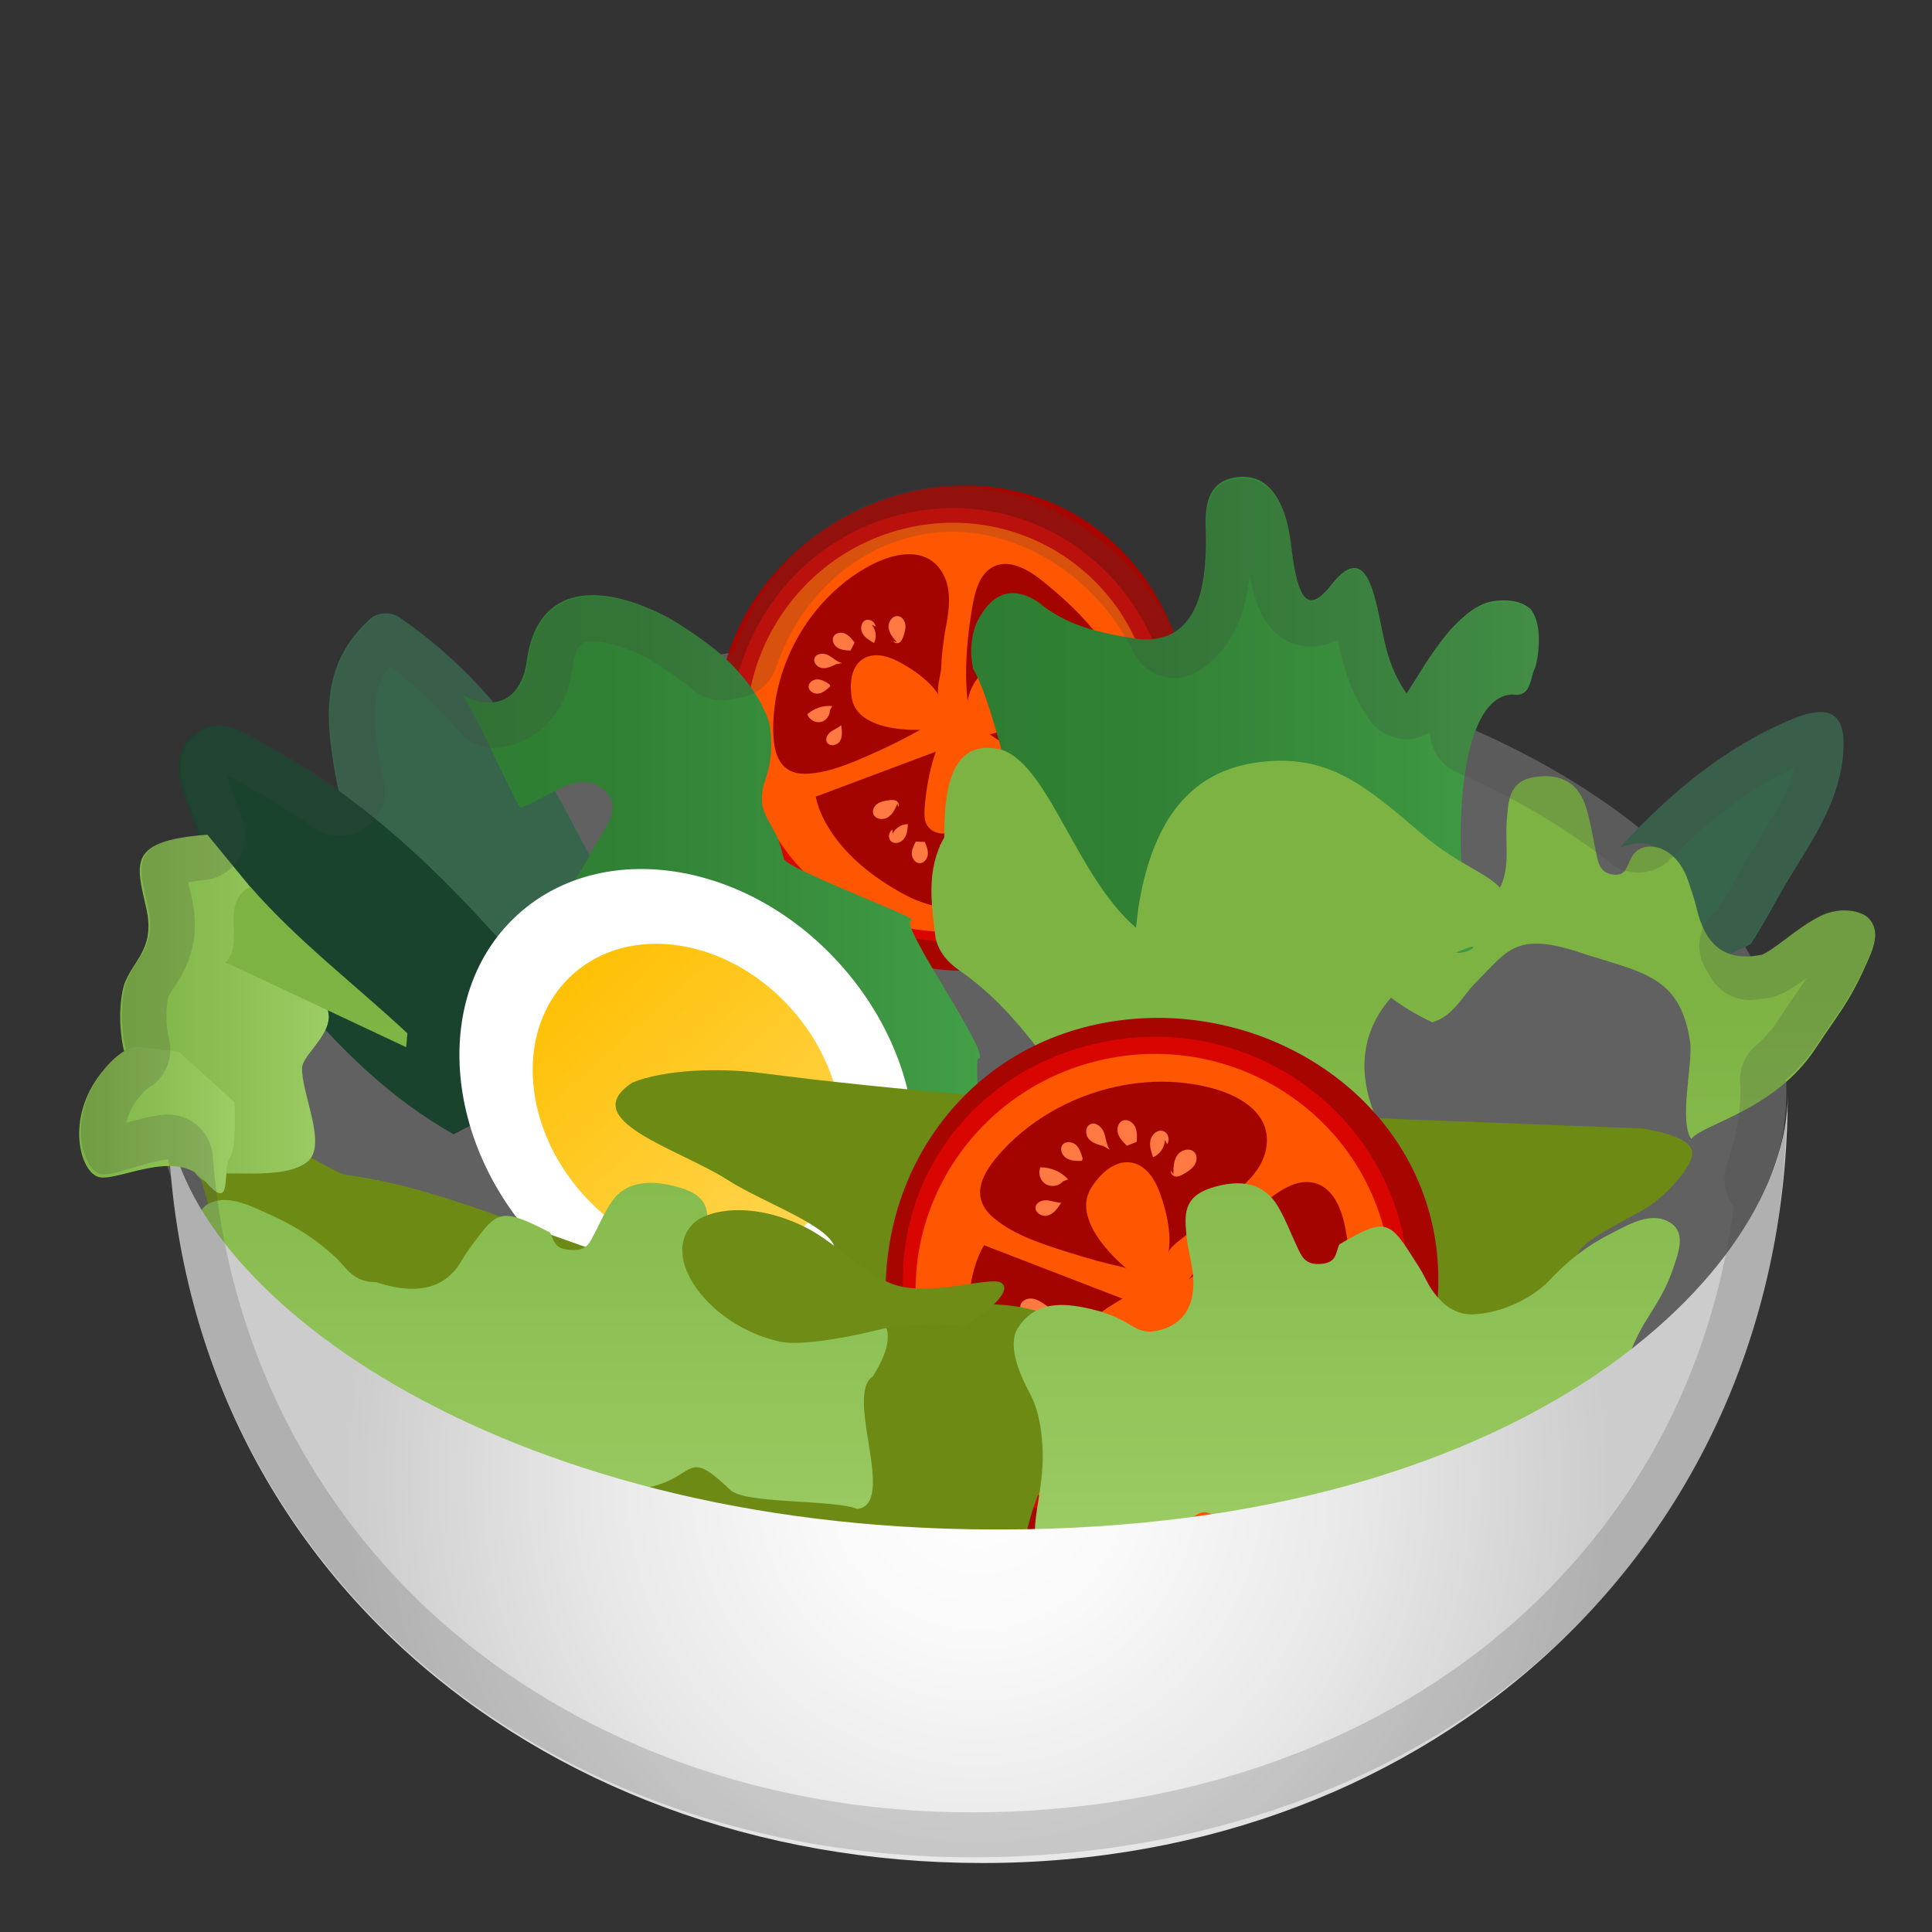 <?xml version="1.0" encoding="utf-8"?>
<svg xmlns="http://www.w3.org/2000/svg" viewBox="0 0 128 128"><rect x="0" y="0" width="128" height="128" fill="#333333" stroke="none"/><ellipse cx="64.36" cy="72.28" rx="53.99" ry="30.39" fill="#616161"/><path d="M42.56 62.95a.951.951 0 01-.15-.2c-1.58-2.88-3.2-5.74-4.71-8.64-2.61-4.99-5.97-9.57-11.23-13.2-.57-.4-1.46-.35-1.95.1-3 2.72-2.98 5.94-2.48 9.23.57 3.77 1.8 7.42 3.25 11.03.17.43 3.89 7.95 4.06 8.34.51 1.16 1.15.09 2.09 1.01 1.68 1.62.15-.75 1.94.81.28.25.7.36 1.13.34 3.21-.17 6.35.51 9.54.6.32.01.64-.07.88-.22 1.47-.95.28-2.18.23-3.3-.48-2.07-.94-4.15-2.6-5.9z" fill="#37654b"/><path d="M75.78 58.07c-5.29 6.86-14.44 8.71-22.26 2.28-6.6-5.43-8.12-14.74-2.83-21.6s15.33-8.84 22.1-3.62c6.77 5.21 8.28 16.08 2.99 22.94z" fill="#a60500"/><path d="M74.56 56.93c-4.93 6.39-14.33 7.18-20.63 2.32s-7.31-13.46-2.39-19.85 14.03-7.63 20.32-2.77 7.62 13.91 2.7 20.3z" fill="#d90500"/><ellipse cx="62.95" cy="48.19" rx="13.62" ry="13.43" transform="rotate(-52.369 62.942 48.19)" fill="#fe5601"/><path d="M53.93 40.62c-1.66 2.12-2.65 4.78-2.7 7.43-.03 1.67.28 3.3 2.25 3.21 1.52-.07 3.07-.77 4.44-1.38 1.03-.46 2.06-.97 3.04-1.53 0 0-4.12.23-4.52-2.08-.4-2.31.95-3.57 3.1-2.43 2.14 1.14 2.66 2.24 2.66 2.24-.19-.4.15-1.43.16-1.88.04-1.06.19-2.03.38-3.07.19-1.08.25-2.27-.32-3.21-1.04-1.72-3.08-1.3-4.58-.55-1.52.77-2.85 1.9-3.91 3.25zM74.29 44.77c-.14-.34-.3-.68-.47-1-1.13-2.07-2.86-3.75-4.69-5.23-.95-.77-2.23-1.54-3.32-.99-.86.43-1.17 1.49-1.35 2.43-.38 2.1-.59 4.37-.35 6.49.2-1.61 2.05-3.37 3.76-2.77.74.26 1.31.96 1.4 1.73.26 2.04-2.17 2.82-3.69 3.23 1.58 1.04 3.16 2.08 4.75 3.13.68.45 1.44.91 2.24.81 1-.12 1.69-1.07 2.03-2.02.67-1.86.45-3.96-.31-5.81zM60.05 59.33c4.4 2.32 10.24-.27 10.93-2.43.41-1.29-1.41-2.81-2.21-3.54a28.65 28.65 0 00-4.23-3.2c.95.79 1.27 2.26.72 3.38-.49 1-2.83 2.42-3.77 1.23-.26-.33-.26-.78-.23-1.2.09-1.27.32-2.56.74-3.77l-7.95 2.98c0 .01.46 3.63 6 6.55z" fill="#a40400"/><g fill="#ff7a42"><path d="M59.43 42.56c-.25-.29-.52-.6-.56-.98-.04-.38.26-.82.64-.76.26.04.43.3.47.55.04.26-.04.52-.12.76-.05.16-.11.32-.24.42-.13.1-.36.08-.43-.07M58.01 41.51c-.03-.31-.4-.55-.68-.41-.3.14-.35.58-.18.87.16.29.47.47.76.63.19-.38.13-.87-.15-1.2M56.62 42.57c-.18-.23-.37-.47-.63-.59-.27-.12-.63-.06-.77.2-.13.26.03.59.28.74.25.15.56.17.85.18M55.78 43.93c-.34-.08-.59-.36-.9-.52-.31-.16-.78-.14-.91.18-.12.3.18.63.5.67.32.04.63-.11.91-.25M54.96 45.34c-.24-.16-.5-.32-.79-.33s-.6.2-.6.49c.01.3.37.5.67.45.3-.05.54-.27.77-.48M55.14 46.78c-.59-.06-1.21.14-1.65.54.11.35.5.58.86.52.36-.06.64-.42.63-.78M55.77 48.01c-.19.2-.47.29-.7.45-.23.16-.41.46-.29.71.16.32.69.23.87-.07s.14-.69.08-1.04"/></g><g fill="#ff7a42"><path d="M59.46 53.23c-.15.35-.32.73-.65.93-.33.2-.85.11-.96-.26-.07-.25.08-.52.3-.66s.48-.19.74-.22c.16-.02.34-.04.49.04.15.08.23.29.12.41M59.13 54.96c-.27.16-.32.6-.08.79.26.21.67.07.86-.2.19-.27.22-.62.24-.95-.43 0-.84.26-1.02.65M60.67 55.76c-.13.26-.27.53-.26.82s.22.6.51.61c.29.01.52-.28.55-.57.03-.29-.09-.57-.2-.84M62.27 55.94c.07.34-.07.69-.08 1.04s.2.77.55.74c.32-.02.49-.43.39-.74-.1-.31-.37-.52-.62-.72M63.89 56.08c-.04.29-.07.59.04.85.12.26.44.46.7.33.27-.14.29-.55.12-.8s-.47-.37-.76-.49M65.12 55.3c.2.56.64 1.03 1.19 1.26.27-.25.31-.7.1-1-.21-.3-.65-.4-.98-.23M65.96 54.21c.26.09.46.3.71.44s.59.18.76-.04c.22-.28-.09-.72-.44-.76-.35-.04-.68.17-.97.37"/></g><g fill="#ff7a42"><path d="M68.61 49.11c.38 0 .79 0 1.11.22.31.22.44.74.15.98-.2.16-.51.13-.73-.01-.22-.14-.36-.37-.5-.59-.08-.14-.17-.3-.16-.46.01-.16.18-.33.33-.28M70.34 48.73c.25.19.67.06.76-.24.09-.32-.21-.64-.53-.71-.33-.07-.66.05-.97.16.16.39.57.67 1 .68M70.46 47c.29.02.59.03.86-.09.26-.12.46-.44.36-.71-.11-.27-.47-.37-.74-.28-.28.09-.49.31-.69.52M69.99 45.46c.29-.2.66-.21.98-.34.32-.13.62-.49.46-.8-.15-.28-.59-.28-.83-.07s-.33.54-.41.85M69.47 43.92c.28-.08.57-.17.77-.38s.25-.59.02-.77c-.23-.19-.62-.05-.78.21s-.16.58-.15.89M68.27 43.1c.44-.4.69-1 .68-1.59-.34-.14-.77 0-.96.31-.19.31-.11.76.17.99M66.93 42.77c-.02-.28.09-.55.12-.82.03-.28-.07-.61-.34-.68-.34-.09-.62.37-.52.71.11.34.43.56.73.74"/></g><path d="M39 70.04c-.35-2.55-2.65-3.77-3.94-5.68-.67-1-1.65-1.79-2.49-2.68-4.24-4.68-8.86-8.95-14.44-11.99-1.61-.88-3.55-2.53-5.33-.97-1.82 1.6-.6 3.81.04 5.69 1.03 3.05 3.05 5.56 4.73 8.25-.1 1.75 1.68 2.32 2.27 3.63 2.95 3.47 6.21 6.6 10.21 8.86 3.06-1.58 6.07-3.23 8.95-5.11z" fill="#19432d"/><linearGradient id="a" gradientUnits="userSpaceOnUse" x1="30.668" x2="64.93" y1="59.175" y2="59.175"><stop offset=".003" stop-color="#2e7d32"/><stop offset=".327" stop-color="#318235"/><stop offset=".722" stop-color="#3a913e"/><stop offset=".999" stop-color="#43a047"/></linearGradient><path d="M30.67 46.06c1.55 2.65 3.64 7.54 3.84 7.46 1.95-.76 3.88-2.6 5.49-1.2 1.45 1.26-.2 2.83-.85 4.2-.65 1.38-2.05 2.6-1.28 4.25.43.56 1.14.66 1.73.41.99-.42-4.58 9.66.52 11.78 4.3 1.79 17 7.13 22.91 5.7 2.69-.65 1.38-8.45 1.79-8.51 1-.15-5.43-9.07-4.43-9.2.63-.08-8.34-3.39-8.46-4.07-.13-.5-.25-1-.47-1.49-.31-.66-.78-1.27-.94-1.98-.07-.47-.04-.93.07-1.39.25-.72.45-1.45.49-2.2.03-.65.01-1.29-.12-1.94-.1-.37-.48-1.3-1.13-2.23-.67-.97-1.62-1.94-2.19-2.4-1.46-1.2-3.11-2.21-3.58-2.44-4.91-2.48-8.51-1.68-9.15 2.92-.38 2.87-2.34 3.35-4.24 2.33z" fill="url(#a)"/><ellipse cx="45.52" cy="72.98" rx="13.62" ry="16.71" transform="rotate(-42.03 45.518 72.977)" fill="#fff"/><linearGradient id="b" gradientTransform="matrix(-.747 .673 -.826 -.916 180.825 18.325)" gradientUnits="userSpaceOnUse" x1="136.379" x2="136.379" y1="30.819" y2="49.206"><stop offset=".006" stop-color="#ffd54f"/><stop offset="1" stop-color="#ffc107"/></linearGradient><path d="M38.66 79.17c-4.19-4.65-4.52-11.19-.72-14.61 3.79-3.42 10.26-2.42 14.45 2.23 4.19 4.65 4.52 11.19.72 14.61s-10.26 2.42-14.45-2.23z" fill="url(#b)"/><path d="M107.33 56.15c2.08-.77 3.07.05 3.3 2.16.09.77.45 1.5.69 2.25 1.05 3.22 1.74 3.51 4.67 1.98.91-1.36 1.66-2.89 2.52-4.31 1.52-2.5 3.22-4.93 3.57-7.93.34-2.91-.66-3.76-3.33-2.66-4.49 1.86-8.15 4.94-11.42 8.51z" fill="#37654b"/><linearGradient id="c" gradientUnits="userSpaceOnUse" x1="106.754" x2="106.754" y1="65.522" y2="103.584"><stop offset="0" stop-color="#7cb342"/><stop offset=".632" stop-color="#8fc257"/><stop offset=".985" stop-color="#9ccc65"/></linearGradient><path d="M112.05 75.46c.78-1.02 5.54-1.88 8.25-6.02 1.46-2.23 2.21-3.01 3.29-5.44.47-1.05 1.1-2.33.15-3.22-.43-.4-1.8-.77-3.19-.06-1.56.8-2.92 2.16-3.81 2.53-2.53.52-3.79-.73-4.33-3.06-.14-.6-.35-1.19-.55-1.79-.86-2.61-3.19-2.84-3.79-1.55-.29.48-.3 1.22-1.21 1.09-.82-.11-.95-.68-1.08-1.29-.23-1.03-.37-2.09-.68-3.1-.51-1.72-1.73-2.35-3.48-2.06-1.66.28-1.69 1.6-1.79 2.83-.08.97.04 1.96-.04 2.93-.14 1.65-.94 2.82-2.65 3.2-2.74-.85-1.04-1.23-3.66-2.48-3.92-.18-4.93 1.33-3.78 5.64 1.34 1.85 3.14 3.15 5.19 4.12 1.4-.41 1.97-1.72 2.89-2.64 2.08-2.08 2.64-3.39 6.84-2 4.01 1.33 6.68 1.44 7.35 5.9.22 1.39-.76 5.25.08 6.47z" fill="url(#c)"/><linearGradient id="d" gradientUnits="userSpaceOnUse" x1="64.359" x2="101.963" y1="48.698" y2="48.698"><stop offset=".003" stop-color="#2e7d32"/><stop offset=".327" stop-color="#318235"/><stop offset=".722" stop-color="#3a913e"/><stop offset=".999" stop-color="#43a047"/></linearGradient><path d="M97.61 62.8c-1.38-4.97-1.39-16.66 2.6-16.79 1.27.21 1.13-1.09 1.52-1.83.16-.63.23-1.28.22-1.94-.02-.68-.14-1.32-.52-1.86-.61-.54-1.32-.62-2.05-.59-1.37.03-2.34.95-3.28 1.93-1.33 1.58-1.83 2.58-2.91 4.23-1.44-2.08-1.48-3.89-2.03-6.06-.55-2.19-1.33-3.2-2.98-1.11-1.47 1.88-2.01.79-2.37-.89-.25-1.17-.28-2.43-.62-3.56-.53-1.74-1.53-2.99-3.35-2.7-1.7.27-2.02 1.65-1.96 3.35.04 1.01.01 2.04-.11 3.04-.38 3.17-1.96 4.72-4.73 4.26-2.16-.36-4.37-.81-6.22-2.37-1.66-1.09-3-.73-4.01 1.14-.15.28-.25.58-.33.9a5.46 5.46 0 000 2.38c1.94 3.25 4.27 17.23 6.53 20.21 1.44 1.91 2.09 1.7 2.75-.73.21-.77 1.23-.89 1.49-1.65 2.03-5.93 7.23-7.8 10.94-2.97.75.97 1.21 2.29 2.57 2.41 2.14.07 4.24.38 6.29 1.11.83.28 1.69.73 2.56.09z" fill="url(#d)"/><path d="M13.55 85.69c3.14-3.03-2.89-9.63.25-12.66 1.09.05 8.16 4.7 9.14 4.82 9.66 1.16 21.51 8.86 29.5 6.73 7.17-1.92-.97-4.3-4.21-6.39s-10.14-3.96-6.33-6.47c2.11-.85 5.65-1 8.6-.62 18.31 2.37 38.48 2.87 58.38 3.67 4.23.77 3.31 1.83 2.71 2.87-.62.76-1.25 1.53-2.32 2.26-1.56 1-3.88 1.94-4.67 3.01-.35.71-.2 1.41.35 2.12 1.26 1.1 2.25 2.21 2.45 3.35.17.99.04 1.97-.62 2.95-.97 1.16-2.46 2.27-4.36 3.36-3.92 1.4-6.19 3.14-13.22 3.9-5.4.04-8.6 1.06-12.7 1.7-24.34 3.77-44.95 1.76-48.12-5.24-1.97-4.39-5.4-10.91-14.83-9.36z" fill="#6d8b14"/><linearGradient id="e" gradientUnits="userSpaceOnUse" x1="7.961" x2="21.783" y1="66.771" y2="66.771"><stop offset="0" stop-color="#7cb342"/><stop offset=".632" stop-color="#8fc257"/><stop offset=".985" stop-color="#9ccc65"/></linearGradient><path d="M8.12 65.64c-.56 2.87.46 6.3 1.42 5.89.83-.36 3.29 8.54 4.6 6.39.31-.51 4.78.4 6.3-1.02 1.2-1.13-.45-4.42-.43-6.13.02-1.04 2.81-2.77 1.35-4.44-.99-1.14-6.42-2.56-6.41-2.56 2.03-1.19.96-3.39 1.62-5.02-.94-1.15-1.89-2.3-2.83-3.45-5.25.4-4.75 1.82-4.06 4.83.7 3-1.18 3.61-1.56 5.51z" fill="url(#e)"/><linearGradient id="f" gradientUnits="userSpaceOnUse" x1="20.967" x2="20.967" y1="65.522" y2="103.584"><stop offset="0" stop-color="#7cb342"/><stop offset=".632" stop-color="#8fc257"/><stop offset=".985" stop-color="#9ccc65"/></linearGradient><path d="M26.91 69.38c.03-.31.05-.61.08-.92-3.47-3.24-7.28-6.12-10.41-9.72-2.09 1.17-.31 3.6-1.62 5.02 3.98 1.87 7.96 3.74 11.95 5.62z" fill="url(#f)"/><linearGradient id="g" gradientUnits="userSpaceOnUse" x1="81.042" x2="81.042" y1="65.522" y2="103.584"><stop offset="0" stop-color="#7cb342"/><stop offset=".632" stop-color="#8fc257"/><stop offset=".985" stop-color="#9ccc65"/></linearGradient><path d="M66.08 49.61c-3.29-.61-3.52 3.21-3.52 5.87-1.22 2.15-.85 4.44-.57 6.71.23.9.8 1.57 1.54 2.08 3.05 2.1 5.17 5.03 7.26 8 5.11.01 15.62 4.64 20.74 4.64.7-.72.29-1.46-.04-2.14-3.13-6.33 1.01-10.11 5.61-11.92 1.15-.45 2.78-.11 3.28-1.78-.6-3.38-2.56-2.72-6.32-5.94-3.74-3.21-6.15-5.18-10.59-4.64-4.58.55-7.05 3.81-8 9.34-.07.42-.11.85-.21 1.63-4.05-3.44-5.89-11.24-9.18-11.85z" fill="url(#g)"/><path d="M79.89 103.81c-9.86 1.85-19.19-3.62-20.98-15.2-1.51-9.78 4.35-18.99 14.22-20.84s20.06 4.19 21.88 13.92c1.82 9.72-5.25 20.27-15.12 22.12z" fill="#a60500"/><path d="M79.72 101.88c-9.18 1.72-17.91-4.85-19.61-13.91-1.7-9.05 4.07-17.27 13.25-18.99 9.18-1.72 18 4.23 19.69 13.28s-4.15 17.9-13.33 19.62z" fill="#d90500"/><ellipse cx="76.43" cy="85.38" rx="15.77" ry="15.55" transform="rotate(-10.603 76.448 85.398)" fill="#fe5601"/><path d="M74.48 71.89c-3.07.55-5.98 2.08-8.06 4.34-1.31 1.42-2.3 3.06-.53 4.51 1.37 1.12 3.24 1.71 4.9 2.23 1.25.4 2.52.75 3.8 1.03 0 0-3.74-2.99-2.3-5.29 1.44-2.3 3.58-2.35 4.54.29.97 2.64.57 3.98.57 3.99.15-.49 1.23-1.12 1.59-1.5.85-.89 1.73-1.6 2.69-2.36 1-.79 1.97-1.76 2.2-3.01.43-2.29-1.66-3.5-3.52-4.01-1.9-.52-3.92-.57-5.88-.22zM88.86 91.17c.14-.4.26-.81.36-1.23.63-2.66.42-5.44-.01-8.14-.22-1.4-.73-3.05-2.1-3.42-1.08-.29-2.16.38-3.04 1.06-1.95 1.52-3.88 3.32-5.31 5.34 1.42-1.24 4.37-1.33 5.38.51.44.79.39 1.83-.13 2.58-1.35 1.96-4.05.76-5.68-.06.56 2.12 1.13 4.24 1.69 6.36.24.91.54 1.9 1.31 2.43.96.66 2.28.37 3.31-.18 2.02-1.08 3.45-3.06 4.22-5.25zM65.34 92.76c2.02 5.39 9.05 7.66 11.32 6.33 1.35-.79.95-3.51.82-4.76-.21-2.03-.61-4.07-1.19-6.02.21 1.42-.65 2.93-1.98 3.47-1.19.48-4.31-.1-4.21-1.84.03-.48.38-.87.73-1.21 1.06-1.02 2.25-1.97 3.54-2.69L65.2 82.5s-2.4 3.48.14 10.26z" fill="#a40400"/><g fill="#ff7a42"><path d="M77.74 77.8c0-.44.01-.92.27-1.28s.86-.5 1.14-.16c.19.23.15.59-.02.84-.17.25-.43.42-.69.57-.17.1-.35.19-.54.18-.19-.02-.38-.21-.32-.39M77.32 75.81c.22-.29.07-.78-.27-.88-.37-.11-.75.23-.83.61-.08.38.05.76.17 1.13.46-.19.78-.66.79-1.15M75.31 75.65c.02-.34.04-.69-.1-.99s-.5-.54-.81-.42c-.32.12-.43.54-.33.86.1.32.35.57.59.81M73.52 76.17c-.23-.33-.24-.77-.38-1.14-.15-.38-.56-.73-.92-.54-.33.17-.33.68-.09.96s.62.39.98.48M71.73 76.76c-.09-.32-.19-.66-.43-.89-.24-.23-.68-.29-.89-.04-.23.27-.06.72.24.9.3.19.67.19 1.03.18M70.77 78.14c-.46-.51-1.15-.81-1.84-.8-.17.39-.01.89.35 1.11.36.22.88.14 1.15-.19M70.37 79.68c-.32.02-.63-.11-.95-.15-.32-.04-.71.08-.8.39-.11.4.42.73.81.61.39-.12.65-.49.87-.84"/></g><g fill="#ff7a42"><path d="M69.54 87.04c-.4.19-.84.38-1.27.3s-.82-.56-.63-.96c.13-.27.47-.38.77-.34.3.04.56.21.81.38.16.11.32.23.39.41.07.18-.03.43-.22.45M67.91 88.28c-.35-.07-.74.27-.68.62.06.38.53.58.9.49.38-.09.67-.37.95-.64-.36-.33-.93-.42-1.38-.23M68.63 90.16c-.31.12-.64.25-.86.51s-.27.68-.03.92c.24.23.67.16.92-.07s.37-.56.47-.88M69.87 91.55c-.2.35-.59.54-.87.84-.28.29-.42.82-.1 1.07.29.23.76 0 .91-.34s.09-.73.02-1.1M71.16 92.92c-.25.22-.52.45-.62.77-.1.32.03.74.35.82.34.09.67-.25.71-.6.04-.35-.12-.69-.28-1.01M72.82 93.2c-.26.64-.24 1.38.06 2 .42-.01.81-.37.86-.79.05-.42-.25-.85-.66-.96M74.39 92.9c.16.28.17.62.27.93.1.31.38.61.69.55.41-.07.48-.69.2-.99-.28-.31-.72-.38-1.13-.43"/></g><g fill="#ff7a42"><path d="M80.62 90.55c.33.29.68.62.79 1.05.1.43-.19.98-.63.96-.3-.01-.54-.28-.62-.57-.08-.29-.03-.6.03-.89.04-.19.08-.39.22-.52s.4-.15.5.02M82.4 91.55c.07.35.54.57.84.38.32-.21.32-.72.09-1.03-.23-.31-.6-.47-.96-.61a1.3 1.3 0 00.34 1.35M83.84 90.14c.24.24.49.49.81.58s.74-.02.85-.34c.12-.32-.12-.68-.43-.81-.31-.14-.66-.11-1-.08M84.62 88.45c.4.05.73.33 1.11.46.38.14.92.06 1.02-.34.09-.36-.3-.69-.67-.7s-.7.21-1.01.42M85.36 86.72c.3.15.62.29.95.26.33-.03.67-.32.62-.65-.05-.35-.5-.52-.83-.42-.34.1-.58.39-.81.65M84.95 85.09c.69-.01 1.37-.33 1.82-.85-.18-.38-.66-.6-1.06-.47-.4.12-.68.57-.61.99M84.06 83.77c.2-.26.5-.4.74-.62s.41-.59.23-.86c-.23-.34-.82-.17-.99.21-.17.37-.06.81.06 1.21"/></g><path d="M67.71 109.04c1.05 9.98-14.4 12.64-20.88 8.87s-8.85-14.69-2.59-22.54c6.55-8.2 22.46-10.88 26.17-7.63 7.19 6.29-4.36 5.59-2.7 21.3z" fill="#6d8b14"/><linearGradient id="h" gradientTransform="matrix(.967 0 0 .968 2.088 2.59)" gradientUnits="userSpaceOnUse" x1="92.111" x2="92.111" y1="65.516" y2="103.578"><stop offset="0" stop-color="#7cb342"/><stop offset=".632" stop-color="#8fc257"/><stop offset=".985" stop-color="#9ccc65"/></linearGradient><path d="M115.2 89.83c-2.2-.36-3.82.64-5.53 1.23-1.56.53-2.26.28-1.76-1.17.88-2.54 2.09-3.34 2.95-5.88.37-1.1.9-2.46-.37-3.1-1.21-.61-2.59.22-3.82.85-1.62.82-2.9 1.87-4.05 3.1-.96 1.03-3.04 2.15-5.04 2.22-1.67.06-2.68-1.43-3.15-2.39-.27-.55-.62-1.06-.95-1.58-1.46-2.3-1.86-2.36-4.74-.67-.26.52-.14 1.22-1.24 1.3-.99.07-1.23-.45-1.5-1-.45-.94-.8-1.91-1.33-2.81-.9-1.53-2.44-1.87-4.45-1.22-1.9.62-1.71 1.89-1.62 3.08.07.94.38 1.86.45 2.8.12 1.6-.39 3.23-2.57 3.61-1.53.19-1.44-.95-4.74-1.59-1.56-.3-3.23-.3-4.3 1.37-.83 1.3.41 3.62.82 4.39.7 1.3.86 3.28.82 4.49-.1 2.98-1.37 5.82.46 6.17 1.58-.68 7.22-.1 8.16-1.17 3.23-3.72 1.79-.13 6.97.3 4.96.42 6.57-5.35 8.13-1.24.49 1.28 2.6-2.57 3.8-1.58 2.54-3.87 8.14-3.4 11.61-4.71" fill="url(#h)"/><linearGradient id="i" gradientUnits="userSpaceOnUse" x1="36.015" x2="36.015" y1="65.522" y2="103.584"><stop offset="0" stop-color="#7cb342"/><stop offset=".632" stop-color="#8fc257"/><stop offset=".985" stop-color="#9ccc65"/></linearGradient><path d="M28.85 95.94c-2.73-3.41-14.17-11.4-15.13-13.62-.42-.96-1-2.14.29-2.66 1.23-.49 2.67.27 3.96.85 1.69.76 3.07 1.68 4.27 2.8.71.66 1.13 1.64 2.69 1.64 3.01.98 4.73.24 5.72-1.54.26-.46.61-.9.93-1.33 1.43-1.94 1.84-1.97 4.85-.43.29.46.18 1.06 1.31 1.16 1.02.09 1.26-.35 1.51-.82.43-.79.76-1.62 1.28-2.38.88-1.29 2.46-1.54 4.54-.92 1.98.59 1.82 1.68 1.77 2.7-.04.81-.33 1.59-.38 2.4-.08 1.38.73 2.5 2.76 3.19 3.46-.09 1.45-.77 4.83-1.22 4.8.71 5.81 2.17 3.78 5.43-1.91 1.22 1.62 8.44-1.02 8.78-1.64-.64-7.43-.31-8.43-1.26-3.44-3.3-1.84-.17-7.16.04-5.09.2-6.92-4.81-8.41-1.32-.46 1.08-2.75-2.3-3.96-1.49z" fill="url(#i)"/><path d="M45.98 81.02c-2.35 2.21.94 6.81 5.7 7.87 1.13.25 3.82-.12 6.45-.77 2.49-.62 5.41-.39 5.6-.24.15.11 3.7-2.22 2.59-2.9-.67-.41-4.51.85-6.81.21-2.21-.61-3.98-2.79-6.13-3.87-3.52-1.77-6.47-1.17-7.4-.3z" fill="#6e8c16"/><radialGradient id="j" cx="64.77" cy="97.99" gradientUnits="userSpaceOnUse" r="41.995"><stop offset="0" stop-color="#fff"/><stop offset=".258" stop-color="#f9f9f9"/><stop offset=".604" stop-color="#e8e8e8"/><stop offset=".998" stop-color="#ccc"/><stop offset="1" stop-color="#ccc"/></radialGradient><path d="M64.42 101.32c-32.87-.51-53.31-16.73-53.31-28.23 0 29.82 24.17 50.34 53.99 50.34s53.34-21.06 53.34-50.88c0 11.49-17.38 29.34-54.02 28.77z" fill="url(#j)"/><linearGradient id="k" gradientUnits="userSpaceOnUse" x1="5.245" x2="15.565" y1="74.204" y2="74.204"><stop offset="0" stop-color="#7cb342"/><stop offset=".632" stop-color="#8fc257"/><stop offset=".985" stop-color="#9ccc65"/></linearGradient><path d="M9.37 69.38s-1.03-.41-2.7 1.75c-2.32 3.01-1.38 6.39-.2 6.83 1.18.45 5.19-2 7.1.27s1.13-.78 1.64-1.51.32-3.7.32-3.7l-3.7-3.35-2.46-.29z" fill="url(#k)"/><g opacity=".2"><path d="M63.1 35.23c.16 0 .32 0 .47.01 4.7.2 9.33 3.41 11.53 7.99a2.97 2.97 0 001.82 1.56c.28.09.58.13.87.13.53 0 1.05-.14 1.52-.41 1.33-.78 3.01-2.47 3.44-6.05.02-.13.03-.26.04-.4.03.18.06.36.1.54.6 2.81 1.94 4.23 4 4.23.66 0 1.25-.18 1.74-.44.33 1.58.75 3.36 2.1 5.3.56.8 1.47 1.28 2.45 1.28h.04c.54-.01 1.07-.16 1.52-.44.04 1.11.7 2.16 1.78 2.64 3.91 1.72 7.32 3.74 10.15 5.99.55.44 1.21.65 1.86.65.78 0 1.55-.3 2.13-.89 2.73-2.77 5.44-4.76 8.25-6.07-.41 1.63-1.36 3.16-2.44 4.9-.18.29-.36.59-.54.88-.38.63-.74 1.26-1.08 1.87-.34.6-.66 1.18-1 1.72a2.994 2.994 0 00-.85 3.96l.12.2c.06.11.13.21.19.32.53.96 1.53 1.55 2.62 1.55.06 0 .13 0 .19-.01.43-.03.81-.08 1.18-.15.18-.04.36-.09.53-.16.65-.27 1.25-.68 1.87-1.14-.26.41-.54.82-.88 1.3-.32.46-.67.97-1.07 1.58-.38.58-.85 1.11-1.44 1.62-.68.59-1.06 1.46-1.03 2.36 0 .1.01.21.02.31 0 .06.01.11.01.17 0 1.65-.3 3.32-.88 4.96-.35.99-.16 2.05.44 2.82-1.41 10.66-6.18 19.91-13.99 27.05-9.26 8.45-22.22 13.11-36.51 13.11-13.15 0-25.42-4.31-34.55-12.12-9.19-7.87-14.78-19.01-15.72-31.35a2.988 2.988 0 00-2.98-2.76c-.11 0-.21.01-.32.02-.84.09-1.67.31-2.43.53.09-.45.3-.99.74-1.56.44-.57.69-.72.7-.73 1.13-.67 1.7-1.99 1.39-3.27-.2-.85-.23-1.89-.07-2.7.02-.13.21-.41.39-.69.7-1.09 1.88-2.92 1.16-6.05l-.06-.26c-.05-.21-.11-.45-.15-.68.27-.05.63-.1 1.1-.15a2.98 2.98 0 002.27-1.44c.49-.81.56-1.81.19-2.69-.1-.23-.2-.49-.29-.74-.1-.3-.21-.6-.33-.91-.13-.34-.31-.83-.42-1.21.3.16.65.36.9.51.3.18.6.36.88.51 1.33.72 2.64 1.54 4.01 2.51.52.37 1.12.55 1.73.55.57 0 1.15-.16 1.65-.5a2.972 2.972 0 001.27-3.13c-.16-.75-.28-1.38-.37-1.96-.42-2.75-.24-4.35.75-5.66 1.69 1.26 3.22 2.7 4.65 4.37.57.67 1.4 1.04 2.27 1.04.1 0 .2-.01.31-.02 2.04-.21 4.4-1.72 4.9-5.33.24-1.69.79-1.7 1.37-1.7h.01c.51 0 1.63.14 3.46 1.05.27.14 1.69.99 2.98 2.03.04.04.08.07.11.1.55.47 1.24.72 1.94.72.18 0 .35-.02.53-.05l.24-.04.51-.09c1.09-.19 1.98-.95 2.33-2 1.81-5.38 6.49-8.99 11.68-8.99m35.8 7.99v.02c-.01 0-.02.01-.03.01 0-.01.01-.02.03-.03M82.37 31.71c-.16 0-.33.01-.51.04-1.7.27-2.02 1.64-1.96 3.32.04 1 .01 2.02-.11 3.01-.23 1.89-.9 3.19-1.99 3.84-2.59-5.38-8.08-9.43-14.1-9.68-.2-.01-.4-.01-.6-.01-6.7 0-12.4 4.75-14.5 11.03-.26.04-.51.09-.77.14-.04-.03-.08-.08-.12-.1-1.46-1.19-3.1-2.19-3.57-2.43-1.8-.9-3.43-1.37-4.8-1.37-2.35 0-3.94 1.38-4.34 4.27-.25 1.82-1.15 2.66-2.25 2.77a31.57 31.57 0 00-6.19-5.58 1.62 1.62 0 00-.91-.27c-.39 0-.77.13-1.04.37-3 2.7-2.98 5.9-2.48 9.17.11.72.25 1.44.41 2.15-1.38-.98-2.81-1.89-4.31-2.71-1.13-.61-2.42-1.6-3.7-1.6-.55 0-1.09.18-1.62.64-1.82 1.59-.6 3.78.04 5.65.11.32.23.63.36.94-4.65.45-4.17 1.87-3.51 4.74.69 2.99-1.19 3.59-1.56 5.49-.27 1.36-.17 2.84.1 3.98-.42.25-.94.69-1.55 1.47-2.31 2.99-1.38 6.34-.2 6.79.08.03.17.04.29.04.9 0 2.81-.84 4.28-1 2.1 27.4 24.84 46.24 53.25 46.24 30.83 0 53.94-20.38 53.94-49.99 0 1.59-.36 3.29-1.06 5.03.69-1.93 1.06-3.92 1.06-5.97 0-.2-.02-.39-.03-.59.71-.62 1.39-1.35 1.98-2.23 1.45-2.21 2.21-2.99 3.29-5.4.47-1.05 1.1-2.32.15-3.2-.25-.23-.83-.46-1.55-.46-.5 0-1.07.11-1.64.4-1.56.79-2.92 2.14-3.81 2.51-.27.06-.53.08-.77.1-.11-.2-.24-.41-.36-.61.13-.06.25-.12.38-.19.91-1.35 1.65-2.87 2.52-4.28 1.52-2.48 3.22-4.89 3.57-7.87.24-2.08-.2-3.1-1.47-3.1-.49 0-1.11.15-1.86.46-3.94 1.61-7.24 4.16-10.19 7.15-3.03-2.41-6.67-4.57-10.81-6.39.55-1.43 1.35-2.36 2.46-2.39.09.02.18.02.26.02.99 0 .9-1.16 1.26-1.84.16-.63.23-1.27.22-1.93-.02-.67-.14-1.31-.52-1.85-.54-.48-1.16-.59-1.81-.59h-.24c-1.37.03-2.34.94-3.28 1.92-1.33 1.57-1.83 2.56-2.91 4.2-1.44-2.07-1.48-3.87-2.03-6.02-.34-1.34-.77-2.24-1.43-2.24-.41 0-.91.34-1.54 1.14-.55.69-.97.98-1.29.98-.55 0-.85-.82-1.07-1.87-.25-1.17-.28-2.41-.62-3.53-.48-1.54-1.34-2.71-2.84-2.71z" fill="#424242"/></g></svg>